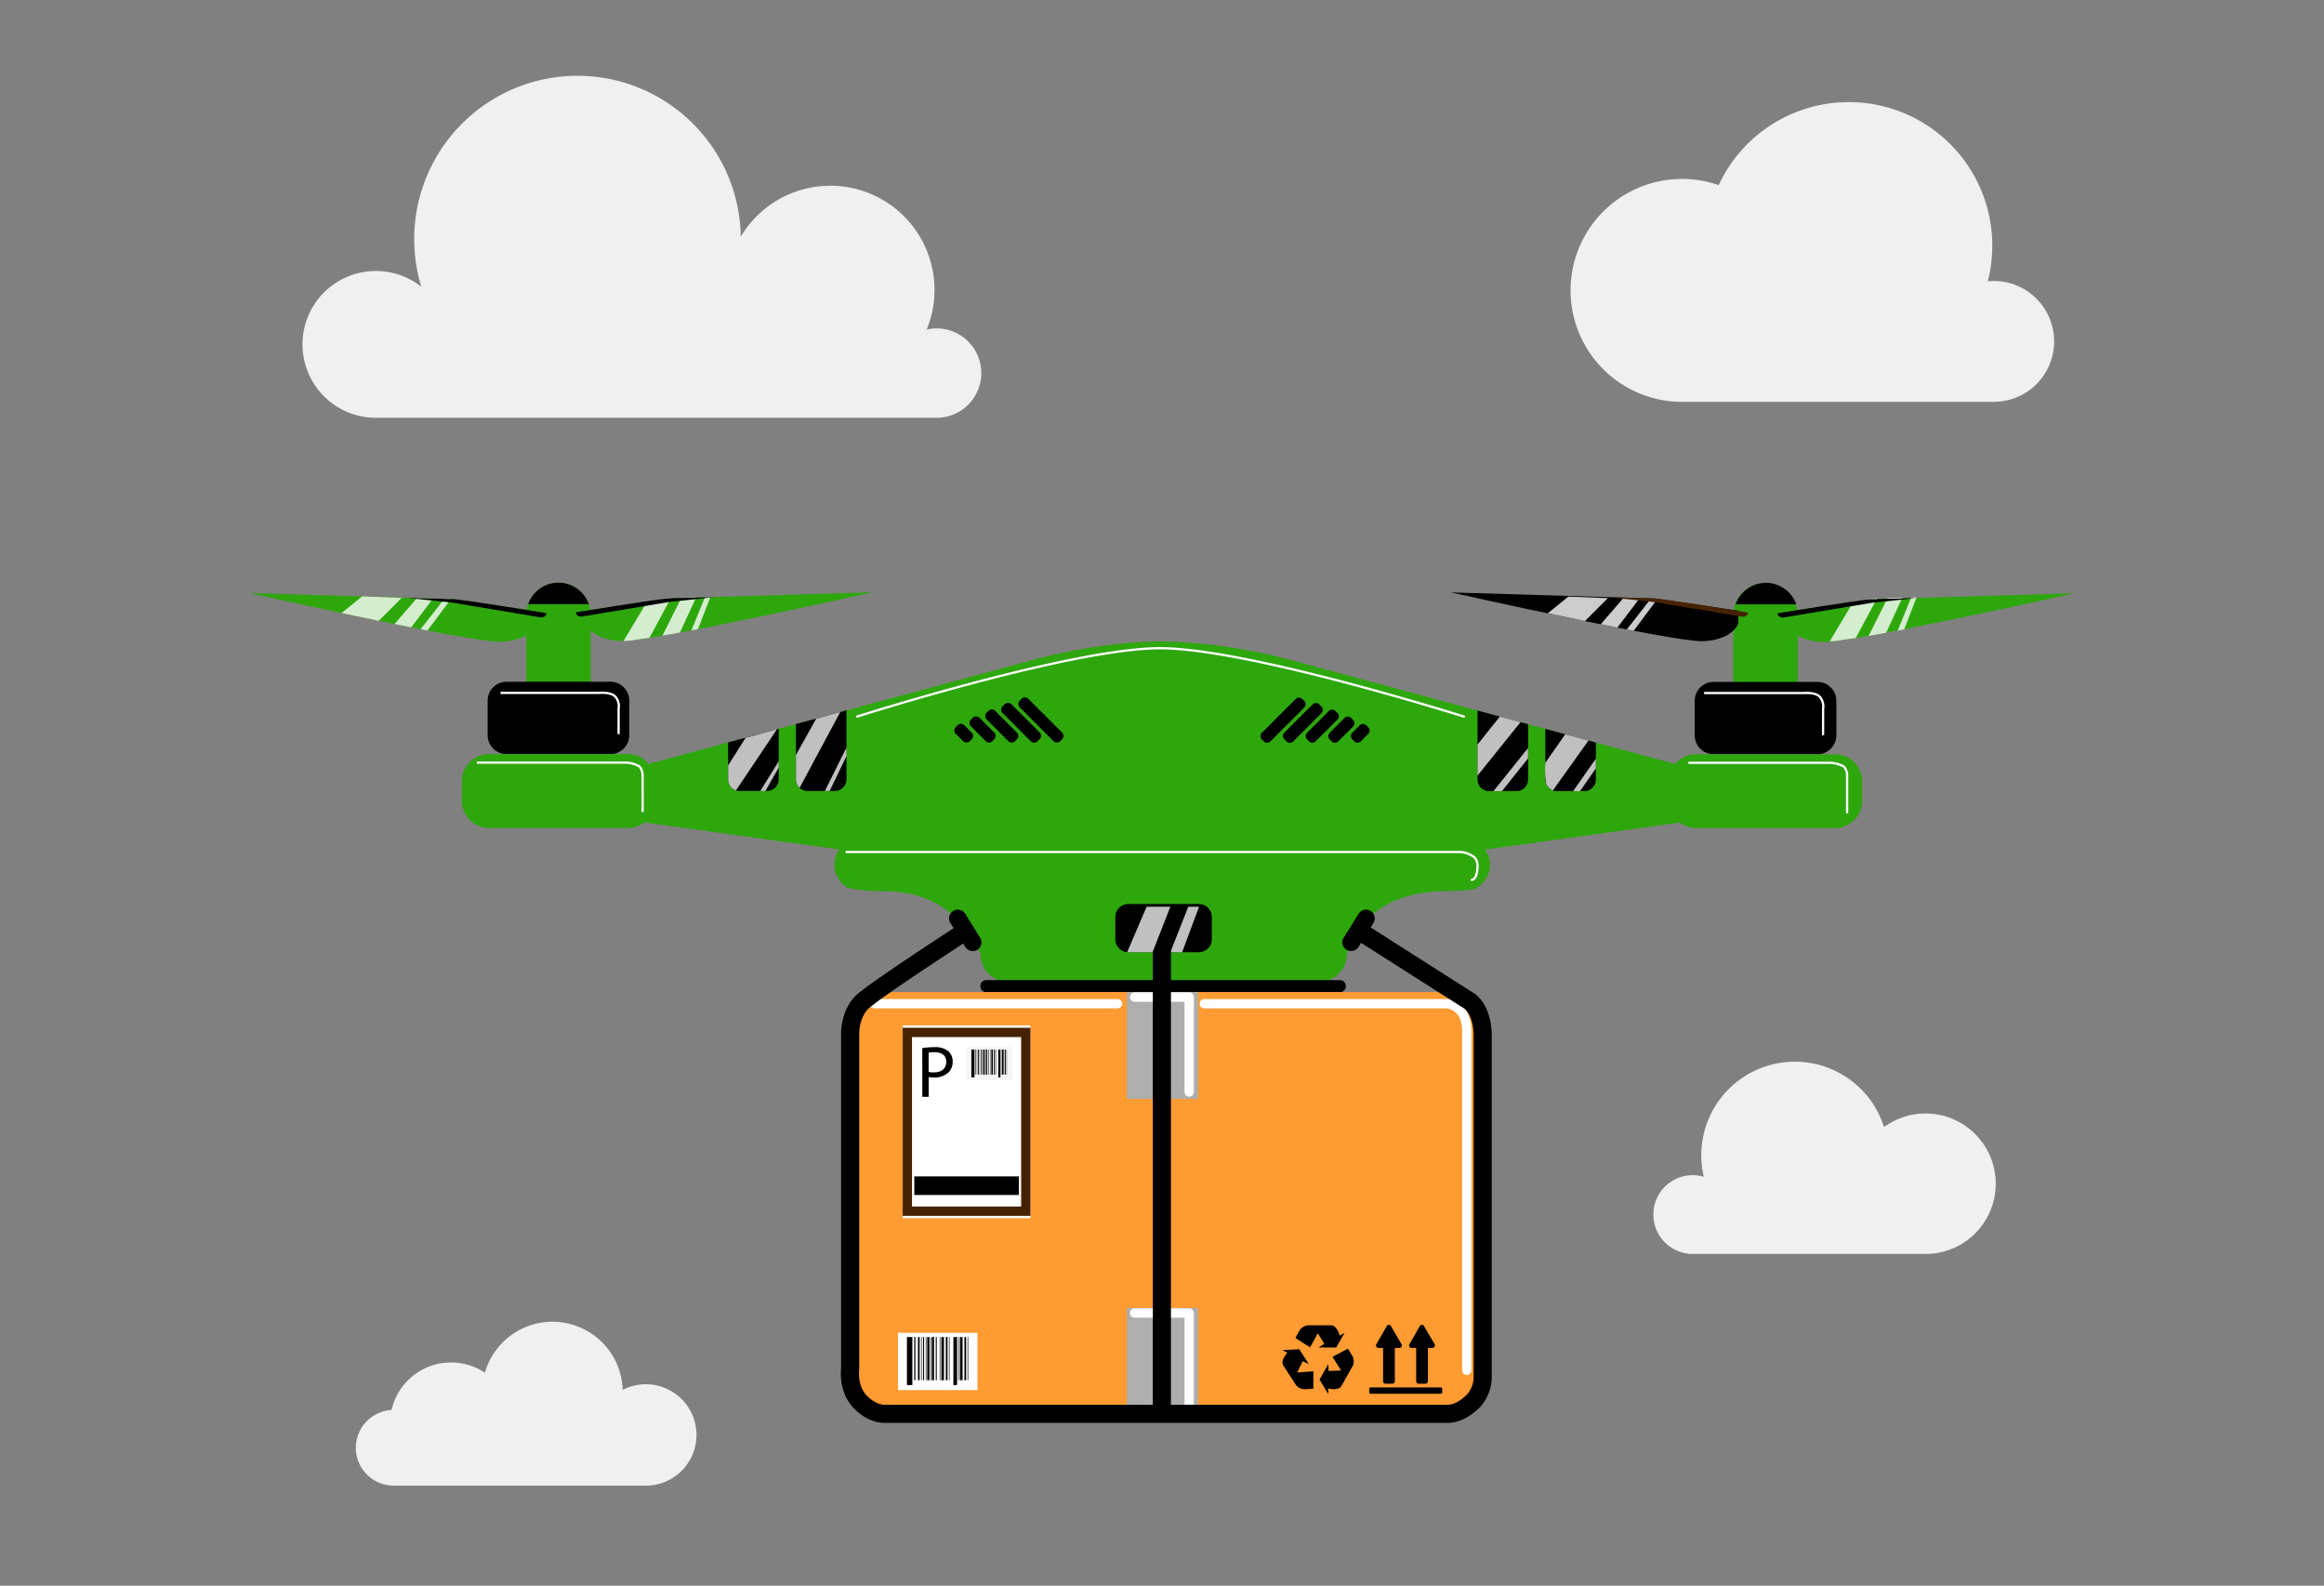<svg xmlns="http://www.w3.org/2000/svg" xmlns:xlink="http://www.w3.org/1999/xlink" width="513" height="350" viewBox="0 0 513 350"><rect x="0" y="0" width="513" height="350" fill="#808080" stroke="none"/><defs><clipPath id="clip-path"><rect id="Rectangle_375" data-name="Rectangle 375" width="513" height="350" rx="20" transform="translate(318 599)" fill="none"></rect></clipPath><clipPath id="clip-path-2"><rect id="Rectangle_6681" data-name="Rectangle 6681" width="13.267" height="5.388" fill="none"></rect></clipPath><clipPath id="clip-path-3"><rect id="Rectangle_6682" data-name="Rectangle 6682" width="8.501" height="6.445" fill="none"></rect></clipPath><clipPath id="clip-path-4"><rect id="Rectangle_6683" data-name="Rectangle 6683" width="6.731" height="6.984" fill="none"></rect></clipPath><clipPath id="clip-path-5"><rect id="Rectangle_6684" data-name="Rectangle 6684" width="10.477" height="9.521" fill="none"></rect></clipPath><clipPath id="clip-path-6"><rect id="Rectangle_6685" data-name="Rectangle 6685" width="7.455" height="8.462" fill="none"></rect></clipPath><clipPath id="clip-path-7"><rect id="Rectangle_6686" data-name="Rectangle 6686" width="4.193" height="7.35" fill="none"></rect></clipPath><clipPath id="clip-path-8"><rect id="Rectangle_6687" data-name="Rectangle 6687" width="13.266" height="5.388" fill="none"></rect></clipPath><clipPath id="clip-path-9"><rect id="Rectangle_6688" data-name="Rectangle 6688" width="8.501" height="6.446" fill="none"></rect></clipPath><clipPath id="clip-path-12"><rect id="Rectangle_6691" data-name="Rectangle 6691" width="7.456" height="8.462" fill="none"></rect></clipPath><clipPath id="clip-path-13"><rect id="Rectangle_6692" data-name="Rectangle 6692" width="4.193" height="7.351" fill="none"></rect></clipPath><clipPath id="clip-path-14"><rect id="Rectangle_6693" data-name="Rectangle 6693" width="10.79" height="13.502" fill="none"></rect></clipPath><clipPath id="clip-path-15"><rect id="Rectangle_6694" data-name="Rectangle 6694" width="4.053" height="6.569" fill="none"></rect></clipPath><clipPath id="clip-path-16"><rect id="Rectangle_6695" data-name="Rectangle 6695" width="9.776" height="16.715" fill="none"></rect></clipPath><clipPath id="clip-path-17"><rect id="Rectangle_6696" data-name="Rectangle 6696" width="4.781" height="9.593" fill="none"></rect></clipPath><clipPath id="clip-path-18"><rect id="Rectangle_6697" data-name="Rectangle 6697" width="6.34" height="10.039" fill="none"></rect></clipPath><clipPath id="clip-path-19"><rect id="Rectangle_6698" data-name="Rectangle 6698" width="9.498" height="13.034" fill="none"></rect></clipPath><clipPath id="clip-path-20"><rect id="Rectangle_6699" data-name="Rectangle 6699" width="7.638" height="9.517" fill="none"></rect></clipPath><clipPath id="clip-path-21"><rect id="Rectangle_6700" data-name="Rectangle 6700" width="9.581" height="12.389" fill="none"></rect></clipPath><clipPath id="clip-path-22"><rect id="Rectangle_6701" data-name="Rectangle 6701" width="5.029" height="7.169" fill="none"></rect></clipPath><clipPath id="clip-path-23"><rect id="Rectangle_6747" data-name="Rectangle 6747" width="9.541" height="10.039" fill="none"></rect></clipPath></defs><g id="Mask_Group_87" data-name="Mask Group 87" transform="translate(-318 -599)" clip-path="url(#clip-path)"><path id="Path_21737" data-name="Path 21737" d="M163.469,55.779a9.868,9.868,0,0,0-2.186.251,23,23,0,0,0-41.041-20.5A36.046,36.046,0,1,0,49.721,46.583,16.2,16.2,0,1,0,39.7,75.507h123.77a9.864,9.864,0,0,0,0-19.728" transform="translate(361.276 615.708)" fill="#f0f0f0"></path><path id="Path_21738" data-name="Path 21738" d="M609.179,28.625a24.553,24.553,0,0,1,8.088,1.367,31.676,31.676,0,0,1,59.408,21.221c.432-.042.868-.066,1.31-.066a13.338,13.338,0,1,1,0,26.676H609.179a24.6,24.6,0,0,1,0-49.2" transform="translate(80.11 609.872)" fill="#f0f0f0"></path><path id="Path_21739" data-name="Path 21739" d="M55.021,570.774a13.481,13.481,0,0,1,20.614-8.23,15.507,15.507,0,0,1,30.41,3.788,11.187,11.187,0,1,1,5.109,21.14H55.542a8.357,8.357,0,0,1-.521-16.7" transform="translate(349.404 339.447)" fill="#f0f0f0"></path><path id="Path_21740" data-name="Path 21740" d="M621.211,469.984a8.682,8.682,0,0,1,11.132-8.342,20.65,20.65,0,0,1,39.787-10.97,15.5,15.5,0,1,1,9.135,28.007H629.027l.03-.043a8.694,8.694,0,0,1-7.846-8.652" transform="translate(61.754 397.1)" fill="#f0f0f0"></path><path id="Path_21742" data-name="Path 21742" d="M403.275,278.53l-89.44-24.2s-14.171-3.977-28.117-3.991V250.3c-13.969,0-28.187,3.991-28.187,3.991l-89.439,24.2V289.8c16.086,2.195,31.69,4.436,46.4,6.412a5.781,5.781,0,0,0,1.632,8.327s1.746.81,7.982.893c10.15.008,17.413,4.57,21.536,13.969a6,6,0,0,0,5.987,5.987h68.847a6,6,0,0,0,5.987-5.987c2.934-8.959,10-13.472,20.8-13.969,8.469-.083,7.982-.85,7.982-.85a5.783,5.783,0,0,0,1.724-8.344c14.682-1.973,30.256-4.21,46.308-6.4Z" transform="translate(288.816 490.278)" fill="#2ea70d"></path><path id="Path_21743" data-name="Path 21743" d="M129.617,262.136h0a7.13,7.13,0,0,1-7.109-7.109V231.413a7.109,7.109,0,0,1,14.218,0v23.614a7.13,7.13,0,0,1-7.109,7.109" transform="translate(311.659 503.307)" fill="#2ea70d"></path><path id="Path_21744" data-name="Path 21744" d="M132.531,284.1H109.582a4.17,4.17,0,0,1-4.157-4.157v-7.65a4.17,4.17,0,0,1,4.157-4.157h22.949a4.17,4.17,0,0,1,4.157,4.157v7.65a4.17,4.17,0,0,1-4.157,4.157" transform="translate(320.219 481.342)"></path><path id="Path_21745" data-name="Path 21745" d="M130.676,316.433H99.995a6,6,0,0,1-5.987-5.987v-4.324a6,6,0,0,1,5.987-5.987h30.682a6,6,0,0,1,5.987,5.987v4.324a6,6,0,0,1-5.987,5.987" transform="translate(325.94 465.307)" fill="#2ea70d"></path><path id="Path_21746" data-name="Path 21746" d="M148.793,232.571l18.392-2.692,45.028-1.346s-49.066,10.99-55.57,10.766-7.85-3.85-7.85-3.85Z" transform="translate(298.487 501.188)" fill="#2ea70d"></path><path id="Path_21747" data-name="Path 21747" d="M63.42,232.923l-18.392-2.692L0,228.885s49.066,10.991,55.57,10.766,7.85-3.85,7.85-3.85Z" transform="translate(373.049 501.012)" fill="#2ea70d"></path><path id="Path_21748" data-name="Path 21748" d="M137.436,281.882h-.5l.005-5.663a3.034,3.034,0,0,0-.628-2.4c-.9-1.016-3.32-.793-3.344-.79H111.12v-.5h21.826c.086-.008,2.672-.247,3.741.957a3.48,3.48,0,0,1,.749,2.808Z" transform="translate(317.366 479.153)" fill="#fff"></path><path id="Path_21749" data-name="Path 21749" d="M137.5,314.591H137v-8.232a2.632,2.632,0,0,0-.638-1.671,6.414,6.414,0,0,0-3.1-.761h-32.6v-.5h32.593a6.767,6.767,0,0,1,3.423.878,3.11,3.11,0,0,1,.818,2.053Z" transform="translate(322.605 463.657)" fill="#fff"></path><path id="Path_21750" data-name="Path 21750" d="M401.583,377.113H386.009a2.877,2.877,0,0,1-2.869-2.869v-4.9a2.877,2.877,0,0,1,2.869-2.869h15.574a2.877,2.877,0,0,1,2.869,2.869v4.9a2.877,2.877,0,0,1-2.869,2.869" transform="translate(181.053 432.064)"></path><path id="Path_21751" data-name="Path 21751" d="M214.412,302.663h6a2.585,2.585,0,0,0,2.578-2.578V288.918l-11.16,3.019v8.148a2.585,2.585,0,0,0,2.578,2.578" transform="translate(266.897 470.928)"></path><path id="Path_21752" data-name="Path 21752" d="M244.412,298.6h6a2.585,2.585,0,0,0,2.578-2.578V280.8l-11.16,3.019v12.2a2.585,2.585,0,0,0,2.578,2.578" transform="translate(251.863 474.995)"></path><path id="Path_21753" data-name="Path 21753" d="M349.9,284.309l-.419.419a1.042,1.042,0,0,1-1.468,0l-7.46-7.46a1.041,1.041,0,0,1,0-1.469l.419-.418a1.041,1.041,0,0,1,1.468,0l7.46,7.46a1.042,1.042,0,0,1,0,1.469" transform="translate(202.547 477.864)"></path><path id="Path_21754" data-name="Path 21754" d="M341.131,285.478l-.481.481a1.041,1.041,0,0,1-1.469,0l-6.233-6.233a1.042,1.042,0,0,1,0-1.468l.481-.482a1.042,1.042,0,0,1,1.469,0l6.233,6.233a1.041,1.041,0,0,1,0,1.469" transform="translate(206.357 476.663)"></path><path id="Path_21755" data-name="Path 21755" d="M332.571,286.982l-.419.419a1.042,1.042,0,0,1-1.468,0l-4.8-4.8a1.041,1.041,0,0,1,0-1.469l.418-.419a1.042,1.042,0,0,1,1.469,0l4.8,4.8a1.042,1.042,0,0,1,0,1.469" transform="translate(209.896 475.19)"></path><path id="Path_21756" data-name="Path 21756" d="M324.106,288.517l-.419.419a1.042,1.042,0,0,1-1.468,0l-3.271-3.271a1.042,1.042,0,0,1,0-1.468l.419-.419a1.041,1.041,0,0,1,1.469,0l3.271,3.271a1.042,1.042,0,0,1,0,1.469" transform="translate(213.372 473.656)"></path><path id="Path_21757" data-name="Path 21757" d="M315.745,290.156l-.419.419a1.042,1.042,0,0,1-1.468,0l-1.639-1.639a1.041,1.041,0,0,1,0-1.469l.419-.418a1.041,1.041,0,0,1,1.468,0l1.639,1.639a1.042,1.042,0,0,1,0,1.469" transform="translate(216.745 472.017)"></path><path id="Path_21758" data-name="Path 21758" d="M663.7,262.213h0a7.13,7.13,0,0,0,7.109-7.109V231.49a7.109,7.109,0,0,0-14.218,0V255.1a7.13,7.13,0,0,0,7.109,7.109" transform="translate(44.025 503.269)" fill="#2ea70d"></path><path id="Path_21759" data-name="Path 21759" d="M643.663,284.178h22.949a4.17,4.17,0,0,0,4.157-4.157v-7.65a4.17,4.17,0,0,0-4.157-4.157H643.663a4.17,4.17,0,0,0-4.157,4.157v7.65a4.17,4.17,0,0,0,4.157,4.157" transform="translate(52.586 481.303)"></path><path id="Path_21760" data-name="Path 21760" d="M634.076,316.511h30.682a6,6,0,0,0,5.987-5.987V306.2a6,6,0,0,0-5.987-5.987H634.076a6,6,0,0,0-5.987,5.987v4.324a6,6,0,0,0,5.987,5.987" transform="translate(58.307 465.268)" fill="#2ea70d"></path><path id="Path_21761" data-name="Path 21761" d="M595.1,232.648l-18.392-2.691-45.028-1.345s49.066,10.99,55.57,10.766,7.85-3.85,7.85-3.85Z" transform="translate(106.617 501.148)"></path><path id="Path_21762" data-name="Path 21762" d="M680.475,233l18.392-2.692,45.028-1.346s-49.066,10.991-55.57,10.766-7.85-3.85-7.85-3.85Z" transform="translate(32.056 500.973)" fill="#2ea70d"></path><path id="Path_21763" data-name="Path 21763" d="M669.876,282.21a.25.25,0,0,1-.249-.249l.005-5.663a3.038,3.038,0,0,0-.629-2.4c-.9-1.016-3.32-.793-3.344-.79H643.809a.249.249,0,1,1,0-.5h21.826c.086-.009,2.672-.246,3.741.957a3.481,3.481,0,0,1,.749,2.808v5.589a.249.249,0,0,1-.249.249" transform="translate(50.554 479.114)" fill="#fff"></path><path id="Path_21764" data-name="Path 21764" d="M671.7,314.918a.25.25,0,0,1-.249-.249v-8.232a2.634,2.634,0,0,0-.638-1.671,6.394,6.394,0,0,0-3.1-.761H636.869a.249.249,0,0,1,0-.5h30.839a6.8,6.8,0,0,1,3.423.878,3.11,3.11,0,0,1,.818,2.053v8.232a.25.25,0,0,1-.249.249" transform="translate(54.032 463.618)" fill="#fff"></path><path id="Path_21765" data-name="Path 21765" d="M581.977,302.74h-6a2.585,2.585,0,0,1-2.578-2.578V288.995l11.16,3.019v8.148a2.585,2.585,0,0,1-2.578,2.578" transform="translate(85.715 470.89)"></path><path id="Path_21766" data-name="Path 21766" d="M551.977,298.673h-6A2.585,2.585,0,0,1,543.4,296.1V280.879l11.16,3.019v12.2a2.585,2.585,0,0,1-2.578,2.578" transform="translate(100.748 474.957)"></path><path id="Path_21767" data-name="Path 21767" d="M447.7,284.386l.419.419a1.042,1.042,0,0,0,1.468,0l7.46-7.46a1.041,1.041,0,0,0,0-1.469l-.419-.418a1.041,1.041,0,0,0-1.468,0l-7.46,7.46a1.041,1.041,0,0,0,0,1.469" transform="translate(148.852 477.825)"></path><path id="Path_21768" data-name="Path 21768" d="M457.639,285.556l.481.481a1.041,1.041,0,0,0,1.469,0l6.233-6.233a1.042,1.042,0,0,0,0-1.468l-.481-.482a1.042,1.042,0,0,0-1.469,0l-6.233,6.233a1.041,1.041,0,0,0,0,1.469" transform="translate(143.873 476.624)"></path><path id="Path_21769" data-name="Path 21769" d="M467.7,287.059l.419.419a1.042,1.042,0,0,0,1.468,0l4.8-4.8a1.041,1.041,0,0,0,0-1.469l-.418-.419a1.042,1.042,0,0,0-1.469,0l-4.8,4.8a1.041,1.041,0,0,0,0,1.469" transform="translate(138.83 475.152)"></path><path id="Path_21770" data-name="Path 21770" d="M477.7,288.594l.419.419a1.042,1.042,0,0,0,1.468,0l3.271-3.271a1.042,1.042,0,0,0,0-1.468l-.419-.419a1.041,1.041,0,0,0-1.469,0l-3.271,3.271a1.041,1.041,0,0,0,0,1.469" transform="translate(133.819 473.617)"></path><path id="Path_21771" data-name="Path 21771" d="M487.7,290.233l.419.419a1.041,1.041,0,0,0,1.468,0l1.639-1.639a1.041,1.041,0,0,0,0-1.469l-.419-.418a1.041,1.041,0,0,0-1.468,0l-1.639,1.639a1.041,1.041,0,0,0,0,1.469" transform="translate(128.808 471.979)"></path><path id="Path_21772" data-name="Path 21772" d="M402.79,402.806H324.74a1.32,1.32,0,0,1-1.317-1.317v-.035a1.32,1.32,0,0,1,1.317-1.317H402.79a1.32,1.32,0,0,1,1.317,1.317v.035a1.32,1.32,0,0,1-1.317,1.317" transform="translate(210.978 415.195)"></path><path id="Path_21773" data-name="Path 21773" d="M402.571,268.393a.246.246,0,0,1-.075-.011c-.475-.151-47.706-15.079-67.013-15.079S269.168,268.23,268.7,268.381a.25.25,0,0,1-.152-.476c.474-.151,47.556-15.1,66.94-15.1s66.688,14.952,67.164,15.1a.25.25,0,0,1-.075.487" transform="translate(238.566 489.025)" fill="#fff"></path><path id="Path_21774" data-name="Path 21774" d="M401.979,349.619a.249.249,0,1,1,0-.5s1.01-.1,1.01-2.91a2.264,2.264,0,0,0-.684-1.7,5.459,5.459,0,0,0-3.425-1.045H263.952a.249.249,0,0,1,0-.5H398.871a5.846,5.846,0,0,1,3.781,1.184,2.745,2.745,0,0,1,.836,2.058c0,3.313-1.354,3.409-1.509,3.409" transform="translate(240.905 443.845)" fill="#fff"></path><g id="Group_14944" data-name="Group 14944" transform="translate(393.392 730.641)" opacity="0.8"><g id="Group_14943" data-name="Group 14943"><g id="Group_14942" data-name="Group 14942" clip-path="url(#clip-path-2)"><path id="Path_21775" data-name="Path 21775" d="M40.777,234.05l4.535-3.674,8.732.329-5.049,5.059Z" transform="translate(-40.777 -230.376)" fill="#fff"></path></g></g></g><g id="Group_14947" data-name="Group 14947" transform="translate(405.083 731.025)" opacity="0.8"><g id="Group_14946" data-name="Group 14946"><g id="Group_14945" data-name="Group 14945" clip-path="url(#clip-path-3)"><path id="Path_21776" data-name="Path 21776" d="M64.211,236.858l4.945-5.71,3.556.1-4.818,6.349Z" transform="translate(-64.211 -231.149)" fill="#fff"></path></g></g></g><g id="Group_14950" data-name="Group 14950" transform="translate(410.841 731.188)" opacity="0.8"><g id="Group_14949" data-name="Group 14949"><g id="Group_14948" data-name="Group 14948" clip-path="url(#clip-path-4)"><path id="Path_21777" data-name="Path 21777" d="M75.753,238.164l5.237-6.69h1.494l-5.206,6.984Z" transform="translate(-75.753 -231.475)" fill="#fff"></path></g></g></g><path id="Path_21778" data-name="Path 21778" d="M100.593,234.393s-18.683-3.034-20.529-3.084l-10.148-.273,9.986,1.058,19.514,3.254c.84-.095,1.206-.426,1.177-.955" transform="translate(338.013 499.934)"></path><g id="Group_14953" data-name="Group 14953" transform="translate(455.633 730.969)" opacity="0.8"><g id="Group_14952" data-name="Group 14952"><g id="Group_14951" data-name="Group 14951" clip-path="url(#clip-path-5)"><path id="Path_21779" data-name="Path 21779" d="M165.536,240.556l5.238-8.723,5.238-.8-4.746,8.82s-2.862.377-3.735.543a12.329,12.329,0,0,1-2,.158" transform="translate(-165.536 -231.035)" fill="#fff"></path></g></g></g><g id="Group_14956" data-name="Group 14956" transform="translate(464.215 730.854)" opacity="0.8"><g id="Group_14955" data-name="Group 14955"><g id="Group_14954" data-name="Group 14954" clip-path="url(#clip-path-6)"><path id="Path_21780" data-name="Path 21780" d="M182.738,239.265l4.18-8.321,3.275-.14-3.58,7.765Z" transform="translate(-182.738 -230.803)" fill="#fff"></path></g></g></g><g id="Group_14959" data-name="Group 14959" transform="translate(470.615 730.794)" opacity="0.8"><g id="Group_14958" data-name="Group 14958"><g id="Group_14957" data-name="Group 14957" clip-path="url(#clip-path-7)"><path id="Path_21781" data-name="Path 21781" d="M195.567,238.034l2.986-7.291,1.207-.059-2.74,7.071Z" transform="translate(-195.567 -230.684)" fill="#fff"></path></g></g></g><path id="Path_21782" data-name="Path 21782" d="M144.508,234.041s18.683-3.034,20.529-3.084l10.148-.273-9.986,1.058L145.686,235c-.84-.095-1.206-.426-1.177-.955" transform="translate(300.635 500.109)"></path><path id="Path_21783" data-name="Path 21783" d="M130.036,224.3h0a7.13,7.13,0,0,0-6.692,4.739h13.384a7.131,7.131,0,0,0-6.692-4.739" transform="translate(311.24 503.308)"></path><g id="Group_14962" data-name="Group 14962" transform="translate(659.655 730.691)" opacity="0.8"><g id="Group_14961" data-name="Group 14961"><g id="Group_14960" data-name="Group 14960" clip-path="url(#clip-path-8)"><path id="Path_21784" data-name="Path 21784" d="M574.488,234.153l4.535-3.674,8.732.329-5.049,5.059Z" transform="translate(-574.488 -230.478)" fill="#fff"></path></g></g></g><g id="Group_14965" data-name="Group 14965" transform="translate(671.346 731.077)" opacity="0.8"><g id="Group_14964" data-name="Group 14964"><g id="Group_14963" data-name="Group 14963" clip-path="url(#clip-path-9)"><path id="Path_21785" data-name="Path 21785" d="M597.922,236.961l4.945-5.71,3.555.1L601.6,237.7Z" transform="translate(-597.922 -231.251)" fill="#fff"></path></g></g></g><g id="Group_14968" data-name="Group 14968" transform="translate(677.104 731.24)" opacity="0.8"><g id="Group_14967" data-name="Group 14967"><g id="Group_14966" data-name="Group 14966" clip-path="url(#clip-path-4)"><path id="Path_21786" data-name="Path 21786" d="M609.464,238.267l5.237-6.69h1.494l-5.206,6.984Z" transform="translate(-609.464 -231.578)" fill="#fff"></path></g></g></g><g id="Group_14971" data-name="Group 14971" transform="translate(721.896 731.021)" opacity="0.8"><g id="Group_14970" data-name="Group 14970"><g id="Group_14969" data-name="Group 14969" clip-path="url(#clip-path-5)"><path id="Path_21787" data-name="Path 21787" d="M699.247,240.659l5.238-8.722,5.238-.8-4.746,8.82s-2.862.377-3.735.543a12.268,12.268,0,0,1-2,.158" transform="translate(-699.247 -231.138)" fill="#fff"></path></g></g></g><g id="Group_14974" data-name="Group 14974" transform="translate(730.477 730.904)" opacity="0.8"><g id="Group_14973" data-name="Group 14973"><g id="Group_14972" data-name="Group 14972" clip-path="url(#clip-path-12)"><path id="Path_21788" data-name="Path 21788" d="M716.448,239.367l4.18-8.321,3.275-.14-3.58,7.765Z" transform="translate(-716.448 -230.906)" fill="#fff"></path></g></g></g><g id="Group_14977" data-name="Group 14977" transform="translate(736.878 730.845)" opacity="0.8"><g id="Group_14976" data-name="Group 14976"><g id="Group_14975" data-name="Group 14975" clip-path="url(#clip-path-13)"><path id="Path_21789" data-name="Path 21789" d="M729.278,238.137l2.986-7.291,1.207-.059-2.74,7.071Z" transform="translate(-729.277 -230.786)" fill="#fff"></path></g></g></g><path id="Path_21790" data-name="Path 21790" d="M632.275,234.118s-18.683-3.034-20.529-3.084l-10.148-.273,9.986,1.058,19.514,3.254c.84-.095,1.206-.426,1.177-.955" transform="translate(71.582 500.071)" fill="#462300"></path><path id="Path_21791" data-name="Path 21791" d="M676.19,234.47s18.683-3.034,20.529-3.084l10.148-.273-9.986,1.058-19.513,3.254c-.84-.095-1.206-.426-1.177-.955" transform="translate(34.204 499.895)"></path><path id="Path_21792" data-name="Path 21792" d="M664.3,224.381h0a7.13,7.13,0,0,0-6.692,4.739H671a7.131,7.131,0,0,0-6.692-4.739" transform="translate(43.512 503.269)"></path><g id="Group_14980" data-name="Group 14980" transform="translate(478.731 759.946)" opacity="0.8"><g id="Group_14979" data-name="Group 14979"><g id="Group_14978" data-name="Group 14978" clip-path="url(#clip-path-14)"><path id="Path_21793" data-name="Path 21793" d="M215.676,291.04l-3.842,6.07v3.076a2.586,2.586,0,0,0,.578,1.621,2.273,2.273,0,0,0,1.162.814l9.05-13.5Z" transform="translate(-211.835 -289.118)" fill="#f0f0f0"></path></g></g></g><g id="Group_14983" data-name="Group 14983" transform="translate(485.837 767.022)" opacity="0.8"><g id="Group_14982" data-name="Group 14982"><g id="Group_14981" data-name="Group 14981" clip-path="url(#clip-path-15)"><path id="Path_21794" data-name="Path 21794" d="M226.078,309.872l4.054-6.569V304.7l-2.931,5.176Z" transform="translate(-226.078 -303.303)" fill="#f0f0f0"></path></g></g></g><g id="Group_14986" data-name="Group 14986" transform="translate(493.698 756.172)" opacity="0.8"><g id="Group_14985" data-name="Group 14985"><g id="Group_14984" data-name="Group 14984" clip-path="url(#clip-path-16)"><path id="Path_21795" data-name="Path 21795" d="M241.835,291.031l4.466-8.024,5.31-1.456-8.964,16.715a2.567,2.567,0,0,1-.749-1.308,5.779,5.779,0,0,1-.063-.888Z" transform="translate(-241.835 -281.552)" fill="#f0f0f0"></path></g></g></g><g id="Group_14989" data-name="Group 14989" transform="translate(500.076 763.998)" opacity="0.8"><g id="Group_14988" data-name="Group 14988"><g id="Group_14987" data-name="Group 14987" clip-path="url(#clip-path-17)"><path id="Path_21796" data-name="Path 21796" d="M259.4,297.241l-4.781,9.593h1.06l3.721-7.691Z" transform="translate(-254.62 -297.241)" fill="#f0f0f0"></path></g></g></g><g id="Group_14992" data-name="Group 14992" transform="translate(576.344 799.139)" opacity="0.8"><g id="Group_14991" data-name="Group 14991"><g id="Group_14990" data-name="Group 14990" clip-path="url(#clip-path-18)"><path id="Path_21797" data-name="Path 21797" d="M407.495,377.717l3.954-10.039h2.386l-3.742,10.039Z" transform="translate(-407.495 -367.678)" fill="#f0f0f0"></path></g></g></g><g id="Group_14995" data-name="Group 14995" transform="translate(644.143 757.169)" opacity="0.8"><g id="Group_14994" data-name="Group 14994"><g id="Group_14993" data-name="Group 14993" clip-path="url(#clip-path-19)"><path id="Path_21798" data-name="Path 21798" d="M548.323,283.552l-4.928,6.174v6.86l9.5-11.8Z" transform="translate(-543.395 -283.552)" fill="#f0f0f0"></path></g></g></g><g id="Group_14998" data-name="Group 14998" transform="translate(647.664 764.112)" opacity="0.8"><g id="Group_14997" data-name="Group 14997"><g id="Group_14996" data-name="Group 14996" clip-path="url(#clip-path-20)"><path id="Path_21799" data-name="Path 21799" d="M550.453,306.988l7.638-9.517v2.286l-5.767,7.231Z" transform="translate(-550.453 -297.47)" fill="#f0f0f0"></path></g></g></g><g id="Group_15001" data-name="Group 15001" transform="translate(659.063 761.075)" opacity="0.8"><g id="Group_15000" data-name="Group 15000"><g id="Group_14999" data-name="Group 14999" clip-path="url(#clip-path-21)"><path id="Path_21800" data-name="Path 21800" d="M573.349,297.679l4.4-6.3,5.136,1.389-7.856,11a2.842,2.842,0,0,1-1.5-1.486,21.428,21.428,0,0,1-.176-4.6" transform="translate(-573.302 -291.381)" fill="#f0f0f0"></path></g></g></g><g id="Group_15004" data-name="Group 15004" transform="translate(665.24 766.462)" opacity="0.8"><g id="Group_15003" data-name="Group 15003"><g id="Group_15002" data-name="Group 15002" clip-path="url(#clip-path-22)"><path id="Path_21801" data-name="Path 21801" d="M585.682,309.347l5.029-7.169v2.151l-3.5,5.017Z" transform="translate(-585.682 -302.178)" fill="#f0f0f0"></path></g></g></g><path id="Path_21802" data-name="Path 21802" d="M397.157,498.528H274.1a8.282,8.282,0,0,1-8.282-8.282V413.724a8.282,8.282,0,0,1,8.282-8.282H397.157a8.282,8.282,0,0,1,8.282,8.282v76.522a8.282,8.282,0,0,1-8.282,8.282" transform="translate(239.845 412.537)" fill="#fe9b32"></path><rect id="Rectangle_6702" data-name="Rectangle 6702" width="15.725" height="23.587" transform="translate(566.741 817.979)" fill="#aeaeae"></rect><rect id="Rectangle_6703" data-name="Rectangle 6703" width="15.725" height="23.587" transform="translate(566.741 887.714)" fill="#aeaeae"></rect><rect id="Rectangle_6704" data-name="Rectangle 6704" width="28.202" height="42.559" transform="translate(517.259 825.328)" fill="#fff"></rect><rect id="Rectangle_6705" data-name="Rectangle 6705" width="17.519" height="12.648" transform="translate(516.234 893.184)" fill="#fff"></rect><rect id="Rectangle_6706" data-name="Rectangle 6706" width="1.196" height="10.597" transform="translate(518.2 894.123)"></rect><rect id="Rectangle_6707" data-name="Rectangle 6707" width="0.812" height="10.597" transform="translate(528.455 894.123)"></rect><rect id="Rectangle_6708" data-name="Rectangle 6708" width="26.151" height="39.464" transform="translate(518.285 826.876)" fill="none" stroke="#462300" stroke-width="2.056"></rect><path id="Path_21803" data-name="Path 21803" d="M504.055,556.821h0l-2.171-3.7a.568.568,0,0,0-1.1-.038l-2.119,3.711a.567.567,0,0,0,.363.976v0h1.026v7.351a.549.549,0,0,0,.547.547h1.5a.549.549,0,0,0,.547-.547v-7.351h.991a.567.567,0,0,0,.415-.947" transform="translate(123.248 338.755)"></path><path id="Path_21804" data-name="Path 21804" d="M518.687,556.821h0l-2.171-3.7a.567.567,0,0,0-1.1-.038l-2.119,3.711a.566.566,0,0,0,.363.976v0h1.026v7.351a.549.549,0,0,0,.548.547h1.5a.549.549,0,0,0,.547-.547v-7.351h.991a.567.567,0,0,0,.415-.947" transform="translate(115.916 338.755)"></path><path id="Path_21805" data-name="Path 21805" d="M511.32,581.746H495.785a.286.286,0,0,1-.285-.285v-.821a.286.286,0,0,1,.285-.285H511.32a.286.286,0,0,1,.285.285v.821a.286.286,0,0,1-.285.285" transform="translate(124.749 324.886)"></path><path id="Path_21806" data-name="Path 21806" d="M462.841,555.66l3.225,2.085,1.711-3.127,1.436,2.34-1.278.806h3.914l1.849-3.245-1.082.63a4.713,4.713,0,0,0-.63-1.436c-.413-.551-.728-.846-1.318-.846h-5.134a2.538,2.538,0,0,0-1.731,1.062c-.511.9-.964,1.731-.964,1.731" transform="translate(141.114 338.66)"></path><path id="Path_21807" data-name="Path 21807" d="M479.767,563.223l-3.4,1.78,1.879,3.03-2.744.1-.072-1.51-1.928,3.406,1.914,3.207-.015-1.251a4.7,4.7,0,0,0,1.56.16c.682-.088,1.095-.216,1.385-.73l2.529-4.467a2.538,2.538,0,0,0-.072-2.03c-.535-.89-1.031-1.691-1.031-1.691" transform="translate(135.774 333.471)"></path><path id="Path_21808" data-name="Path 21808" d="M463.9,572.155v-3.84l-3.555.261,1.186-2.476,1.371.636-2.125-3.287-3.729.209,1.115.567a4.722,4.722,0,0,0-.864,1.308,1.561,1.561,0,0,0,.005,1.566l2.787,4.311a2.539,2.539,0,0,0,1.832.877c1.037-.062,1.977-.13,1.977-.13" transform="translate(144.015 333.358)"></path><rect id="Rectangle_6709" data-name="Rectangle 6709" width="23.074" height="4.102" transform="translate(519.823 858.658)"></rect><rect id="Rectangle_6710" data-name="Rectangle 6710" width="0.263" height="9.529" transform="translate(519.804 894.123)"></rect><rect id="Rectangle_6711" data-name="Rectangle 6711" width="0.372" height="9.529" transform="translate(520.633 894.123)"></rect><rect id="Rectangle_6712" data-name="Rectangle 6712" width="0.124" height="9.529" transform="translate(521.328 894.123)"></rect><rect id="Rectangle_6713" data-name="Rectangle 6713" width="0.372" height="9.529" transform="translate(526.786 894.123)"></rect><rect id="Rectangle_6714" data-name="Rectangle 6714" width="0.572" height="9.529" transform="translate(525.798 894.123)"></rect><rect id="Rectangle_6715" data-name="Rectangle 6715" width="0.124" height="9.529" transform="translate(527.481 894.123)"></rect><rect id="Rectangle_6716" data-name="Rectangle 6716" width="0.124" height="9.529" transform="translate(525.43 894.123)"></rect><rect id="Rectangle_6717" data-name="Rectangle 6717" width="0.372" height="9.529" transform="translate(530.889 894.123)"></rect><rect id="Rectangle_6718" data-name="Rectangle 6718" width="0.572" height="9.529" transform="translate(529.901 894.123)"></rect><rect id="Rectangle_6719" data-name="Rectangle 6719" width="0.124" height="9.529" transform="translate(531.583 894.123)"></rect><rect id="Rectangle_6720" data-name="Rectangle 6720" width="0.124" height="9.529" transform="translate(529.532 894.123)"></rect><rect id="Rectangle_6721" data-name="Rectangle 6721" width="0.223" height="9.529" transform="translate(524.56 894.123)"></rect><rect id="Rectangle_6722" data-name="Rectangle 6722" width="0.478" height="9.529" transform="translate(523.702 894.123)"></rect><rect id="Rectangle_6723" data-name="Rectangle 6723" width="0.478" height="9.529" transform="translate(522.676 894.123)"></rect><rect id="Rectangle_6724" data-name="Rectangle 6724" width="0.124" height="9.529" transform="translate(522.353 894.123)"></rect><rect id="Rectangle_6725" data-name="Rectangle 6725" width="0.124" height="9.529" transform="translate(523.379 894.123)"></rect><rect id="Rectangle_6726" data-name="Rectangle 6726" width="0.218" height="9.529" transform="translate(521.758 894.123)"></rect><rect id="Rectangle_6727" data-name="Rectangle 6727" width="10.17" height="7.342" transform="translate(531.275 830.113)" fill="#f5f5f5"></rect><rect id="Rectangle_6728" data-name="Rectangle 6728" width="0.694" height="6.151" transform="translate(532.416 830.66)"></rect><rect id="Rectangle_6729" data-name="Rectangle 6729" width="0.471" height="6.151" transform="translate(538.368 830.66)"></rect><rect id="Rectangle_6730" data-name="Rectangle 6730" width="0.153" height="5.531" transform="translate(533.347 830.66)"></rect><rect id="Rectangle_6731" data-name="Rectangle 6731" width="0.216" height="5.531" transform="translate(533.828 830.66)"></rect><rect id="Rectangle_6732" data-name="Rectangle 6732" width="0.072" height="5.531" transform="translate(534.232 830.66)"></rect><rect id="Rectangle_6733" data-name="Rectangle 6733" width="0.216" height="5.531" transform="translate(537.401 830.66)"></rect><rect id="Rectangle_6734" data-name="Rectangle 6734" width="0.332" height="5.531" transform="translate(536.827 830.66)"></rect><rect id="Rectangle_6735" data-name="Rectangle 6735" width="0.072" height="5.531" transform="translate(537.804 830.66)"></rect><rect id="Rectangle_6736" data-name="Rectangle 6736" width="0.072" height="5.531" transform="translate(536.613 830.66)"></rect><rect id="Rectangle_6737" data-name="Rectangle 6737" width="0.216" height="5.531" transform="translate(539.782 830.66)"></rect><rect id="Rectangle_6738" data-name="Rectangle 6738" width="0.332" height="5.531" transform="translate(539.208 830.66)"></rect><rect id="Rectangle_6739" data-name="Rectangle 6739" width="0.072" height="5.531" transform="translate(540.185 830.66)"></rect><rect id="Rectangle_6740" data-name="Rectangle 6740" width="0.072" height="5.531" transform="translate(538.994 830.66)"></rect><rect id="Rectangle_6741" data-name="Rectangle 6741" width="0.129" height="5.531" transform="translate(536.108 830.66)"></rect><rect id="Rectangle_6742" data-name="Rectangle 6742" width="0.277" height="5.531" transform="translate(535.61 830.66)"></rect><rect id="Rectangle_6743" data-name="Rectangle 6743" width="0.277" height="5.531" transform="translate(535.014 830.66)"></rect><rect id="Rectangle_6744" data-name="Rectangle 6744" width="0.072" height="5.531" transform="translate(534.827 830.66)"></rect><rect id="Rectangle_6745" data-name="Rectangle 6745" width="0.072" height="5.531" transform="translate(535.422 830.66)"></rect><rect id="Rectangle_6746" data-name="Rectangle 6746" width="0.127" height="5.531" transform="translate(534.481 830.66)"></rect><line id="Line_124" data-name="Line 124" x2="53.669" transform="translate(511.021 820.543)" fill="none" stroke="#fff" stroke-linecap="round" stroke-linejoin="round" stroke-width="2.056"></line><path id="Path_21809" data-name="Path 21809" d="M422.506,410.581h53.669a4.8,4.8,0,0,1,3.418,2.307,7.663,7.663,0,0,1,.855,3.418v75.2" transform="translate(161.327 409.962)" fill="none" stroke="#fff" stroke-linecap="round" stroke-linejoin="round" stroke-width="2.056"></path><path id="Path_21810" data-name="Path 21810" d="M403.722,428.607V407.669h-12.05" transform="translate(176.778 411.421)" fill="none" stroke="#fff" stroke-linecap="round" stroke-linejoin="round" stroke-width="2.056"></path><path id="Path_21811" data-name="Path 21811" d="M403.722,568.387V547.45h-12.05" transform="translate(176.778 341.375)" fill="none" stroke="#fff" stroke-linecap="round" stroke-linejoin="round" stroke-width="2.056"></path><path id="Path_21812" data-name="Path 21812" d="M297.732,430.023a16.234,16.234,0,0,1,2.7-.211,4.469,4.469,0,0,1,3.051.9,2.925,2.925,0,0,1,.952,2.275,3.2,3.2,0,0,1-.84,2.325,4.5,4.5,0,0,1-3.325,1.195,4.849,4.849,0,0,1-1.13-.1v4.359h-1.4Zm1.4,5.246a4.721,4.721,0,0,0,1.162.113c1.7,0,2.728-.823,2.728-2.324,0-1.436-1.017-2.132-2.567-2.132a5.9,5.9,0,0,0-1.324.113Z" transform="translate(223.852 400.324)"></path><path id="Path_21813" data-name="Path 21813" d="M377.944,378.137l24.588,15.655s2.851,1.889,2.851,7.626v74.916a7.973,7.973,0,0,1-1.9,5.51c-2.121,2.182-4.116,3-5.9,3H273.27s-2.709.142-5.408-2.771-2.1-7.154-2.1-7.154V400.656s.019-4.063,2.559-6.6,23.2-15.922,23.2-15.922" transform="translate(239.902 426.22)" fill="none" stroke="#000" stroke-width="4"></path><path id="Path_21814" data-name="Path 21814" d="M315.836,377.827h0a1.934,1.934,0,0,1-2.657-.618l-3.294-5.29a1.928,1.928,0,0,1,3.274-2.038l3.294,5.29a1.934,1.934,0,0,1-.618,2.657" transform="translate(217.907 430.812)"></path><path id="Path_21815" data-name="Path 21815" d="M484.511,377.827h0a1.934,1.934,0,0,0,2.657-.618l3.294-5.29a1.928,1.928,0,0,0-3.274-2.038l-3.294,5.29a1.934,1.934,0,0,0,.618,2.657" transform="translate(130.71 430.812)"></path><line id="Line_125" data-name="Line 125" y2="105.545" transform="translate(574.475 805.521)" fill="none" stroke="#000" stroke-width="4"></line><g id="Group_15007" data-name="Group 15007" transform="translate(566.803 799.139)" opacity="0.8"><g id="Group_15006" data-name="Group 15006"><g id="Group_15005" data-name="Group 15005" clip-path="url(#clip-path-23)"><path id="Path_21816" data-name="Path 21816" d="M388.37,377.717l4.3-10.039h5.238l-3.929,10.039Z" transform="translate(-388.37 -367.678)" fill="#f0f0f0"></path></g></g></g><rect id="Rectangle_6748" data-name="Rectangle 6748" width="402.902" height="378.36" transform="translate(373.049 615.708)" fill="none"></rect><rect id="Rectangle_6749" data-name="Rectangle 6749" width="402.902" height="378.36" transform="translate(373.049 615.708)" fill="none"></rect></g></svg>